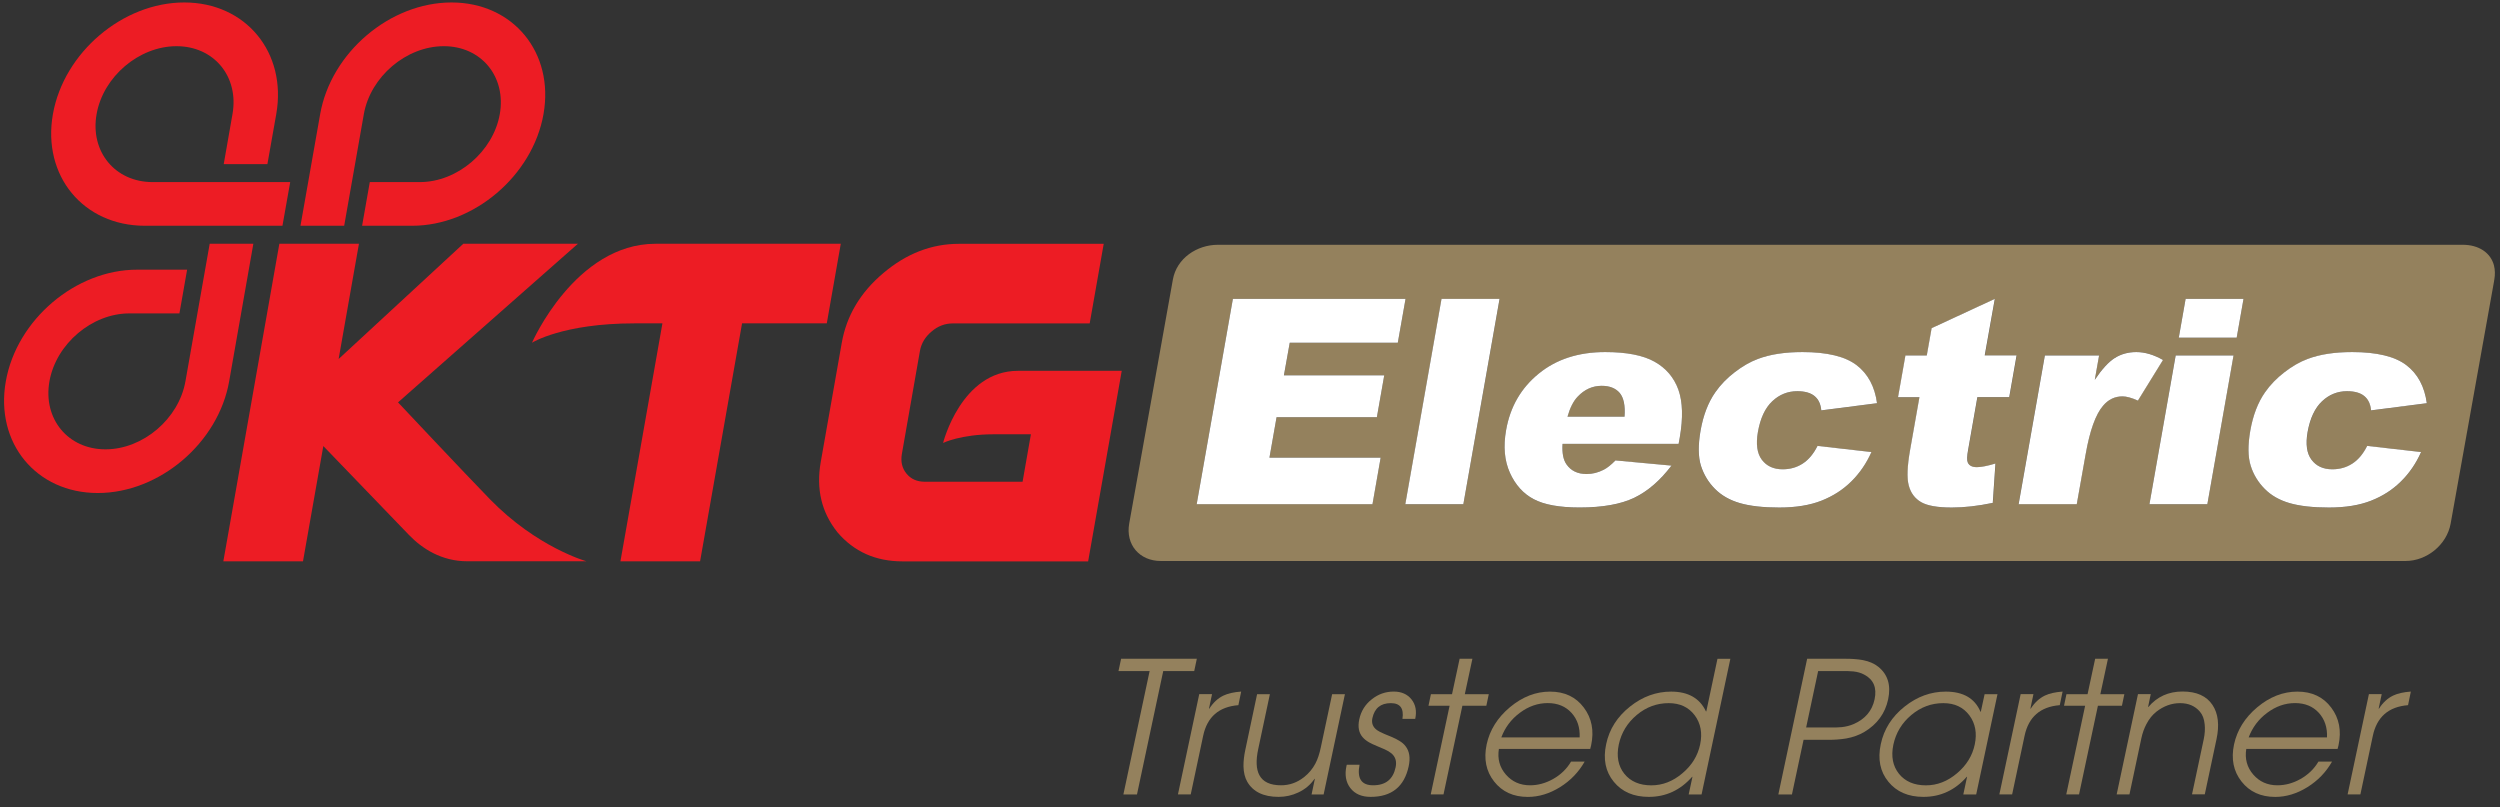 <svg width="223" height="72" viewBox="0 0 223 72" fill="none" xmlns="http://www.w3.org/2000/svg">
	<rect x="0" y="0" width="223" height="72" fill="#333333" stroke="none"/>
	<g clip-path="url(#clip0_2332_7074)">
		<path
			d="M103.76 59.861L101.419 70.865H100.206L102.546 59.861H99.769L100.003 58.76H106.757L106.524 59.861H103.76Z"
			fill="#94815D" />
		<path
			d="M110.463 62.901C108.727 63.039 107.682 63.95 107.323 65.63L106.213 70.86H105.073L106.973 61.916H108.114L107.841 63.212H107.872C108.217 62.672 108.636 62.283 109.133 62.046C109.53 61.856 110.057 61.735 110.713 61.688L110.463 62.901Z"
			fill="#94815D" />
		<path
			d="M116.992 70.865L117.286 69.474H117.255C116.893 70.001 116.413 70.407 115.809 70.688C115.26 70.947 114.677 71.081 114.051 71.081C112.708 71.081 111.779 70.631 111.257 69.737C111.045 69.366 110.933 68.908 110.92 68.373C110.911 67.936 110.963 67.431 111.088 66.857L112.133 61.921H113.274L112.228 66.84C112.017 67.841 112.051 68.606 112.332 69.137C112.656 69.746 113.299 70.048 114.267 70.048C115.023 70.048 115.705 69.806 116.318 69.323C116.754 68.977 117.096 68.567 117.342 68.092C117.54 67.712 117.7 67.233 117.821 66.645L118.827 61.921H119.967L118.067 70.865H116.992Z"
			fill="#94815D" />
		<path
			d="M122.261 71.081C121.462 71.081 120.861 70.821 120.455 70.299C120.05 69.776 119.933 69.116 120.106 68.317L120.132 68.213H121.272C121.034 69.435 121.436 70.048 122.485 70.048C123.599 70.048 124.265 69.513 124.489 68.442C124.601 67.919 124.476 67.505 124.113 67.198C123.971 67.077 123.772 66.956 123.513 66.84L122.818 66.546C122.524 66.425 122.295 66.313 122.122 66.218C121.885 66.08 121.695 65.928 121.557 65.769C121.207 65.376 121.103 64.844 121.246 64.171C121.401 63.441 121.768 62.845 122.356 62.383C122.93 61.921 123.586 61.688 124.321 61.688C125.007 61.688 125.539 61.921 125.91 62.391C126.277 62.858 126.385 63.437 126.238 64.123H125.098C125.241 63.186 124.895 62.72 124.062 62.72C123.155 62.72 122.61 63.169 122.416 64.063C122.321 64.512 122.464 64.866 122.839 65.134C122.982 65.233 123.181 65.337 123.44 65.445L123.608 65.518C123.651 65.535 123.712 65.557 123.789 65.592L124.139 65.734C124.42 65.855 124.649 65.972 124.826 66.084C125.063 66.226 125.253 66.391 125.383 66.572C125.724 67.012 125.815 67.608 125.655 68.351C125.266 70.169 124.135 71.081 122.261 71.081Z"
			fill="#94815D" />
		<path
			d="M130.445 62.949L128.761 70.86H127.621L129.305 62.949H127.422L127.638 61.921H129.521L130.199 58.76H131.339L130.661 61.921H132.799L132.583 62.949H130.445Z"
			fill="#94815D" />
		<path
			d="M141.846 66.805H133.701C133.559 67.682 133.766 68.446 134.323 69.09C134.876 69.729 135.597 70.049 136.478 70.049C137.182 70.049 137.865 69.863 138.53 69.491C139.221 69.103 139.756 68.584 140.136 67.937H141.35C140.819 68.874 140.084 69.634 139.156 70.213C138.223 70.791 137.264 71.085 136.28 71.085C134.993 71.085 133.987 70.623 133.27 69.703C132.557 68.792 132.337 67.695 132.609 66.403C132.885 65.121 133.576 64.015 134.677 63.091C135.792 62.158 136.984 61.692 138.262 61.692C139.562 61.692 140.568 62.167 141.281 63.121C141.989 64.063 142.205 65.186 141.929 66.481L141.846 66.805ZM140.905 65.777C140.944 64.892 140.702 64.166 140.179 63.588C139.653 63.009 138.944 62.715 138.055 62.715C137.174 62.715 136.34 63.005 135.563 63.588C134.794 64.162 134.25 64.892 133.917 65.777H140.905Z"
			fill="#94815D" />
		<path
			d="M150.63 70.865L150.967 69.293H150.936C149.883 70.485 148.596 71.081 147.071 71.081C145.724 71.081 144.683 70.632 143.949 69.733C143.21 68.835 142.981 67.712 143.271 66.373C143.551 65.043 144.26 63.929 145.396 63.026C146.514 62.137 147.736 61.692 149.066 61.692C150.582 61.692 151.619 62.279 152.171 63.458H152.202L153.199 58.764H154.348L151.779 70.869H150.63V70.865ZM151.174 63.812C150.63 63.083 149.857 62.72 148.85 62.72C147.792 62.72 146.842 63.07 146 63.773C145.158 64.478 144.623 65.359 144.394 66.417C144.178 67.462 144.342 68.33 144.89 69.021C145.443 69.707 146.246 70.053 147.296 70.053C148.302 70.053 149.226 69.694 150.073 68.973C150.915 68.265 151.442 67.41 151.653 66.404C151.865 65.393 151.705 64.529 151.174 63.812Z"
			fill="#94815D" />
		<path
			d="M166.298 65.289C165.823 65.57 165.283 65.764 164.678 65.872C164.424 65.915 164.147 65.946 163.849 65.967C163.616 65.985 163.344 65.993 163.033 65.993H160.878L159.841 70.865H158.628L161.198 58.76H164.566C164.873 58.76 165.145 58.768 165.382 58.785C165.672 58.807 165.931 58.837 166.164 58.88C166.73 58.993 167.187 59.187 167.537 59.472C168.392 60.154 168.69 61.122 168.423 62.379C168.155 63.631 167.447 64.603 166.298 65.289ZM166.281 60.172C166.008 60.025 165.689 59.93 165.322 59.891L164.812 59.861H162.178L161.107 64.892H163.741L164.268 64.862C164.648 64.823 165.002 64.732 165.339 64.59C166.371 64.141 166.997 63.406 167.213 62.379C167.434 61.346 167.123 60.612 166.281 60.172Z"
			fill="#94815D" />
		<path
			d="M175.126 70.865L175.463 69.293H175.432C174.387 70.485 173.1 71.081 171.567 71.081C170.22 71.081 169.179 70.632 168.445 69.733C167.706 68.835 167.478 67.712 167.767 66.373C168.048 65.043 168.756 63.929 169.892 63.026C171.01 62.137 172.232 61.692 173.562 61.692C175.122 61.692 176.154 62.292 176.659 63.488H176.689L177.026 61.925H178.175L176.275 70.869H175.126V70.865ZM175.67 63.812C175.126 63.083 174.353 62.72 173.347 62.72C172.288 62.72 171.338 63.069 170.496 63.773C169.654 64.477 169.119 65.358 168.89 66.416C168.669 67.462 168.838 68.33 169.386 69.021C169.939 69.707 170.742 70.053 171.792 70.053C172.798 70.053 173.722 69.694 174.569 68.973C175.411 68.265 175.938 67.41 176.149 66.403C176.361 65.397 176.201 64.529 175.67 63.812Z"
			fill="#94815D" />
		<path
			d="M183.732 62.901C181.996 63.039 180.951 63.95 180.593 65.63L179.483 70.86H178.343L180.243 61.916H181.383L181.111 63.212H181.141C181.487 62.672 181.91 62.283 182.402 62.046C182.8 61.856 183.326 61.735 183.983 61.688L183.732 62.901Z"
			fill="#94815D" />
		<path
			d="M187.135 62.949L185.451 70.86H184.311L185.995 62.949H184.112L184.328 61.921H186.211L186.889 58.76H188.029L187.351 61.921H189.493L189.277 62.949H187.135Z"
			fill="#94815D" />
		<path
			d="M195.526 70.865L196.572 65.946C196.671 65.466 196.701 65.026 196.658 64.62C196.615 64.145 196.477 63.769 196.235 63.484C195.803 62.975 195.211 62.72 194.464 62.72C193.708 62.72 193.004 62.975 192.348 63.484C191.998 63.761 191.7 64.128 191.463 64.585C191.255 64.978 191.104 65.402 191.009 65.855L189.947 70.861H188.807L190.707 61.917H191.847L191.609 63.057H191.64C192.421 62.141 193.436 61.683 194.68 61.683C195.932 61.683 196.822 62.081 197.353 62.88C197.863 63.644 197.984 64.668 197.712 65.937L196.667 70.856H195.526V70.865Z"
			fill="#94815D" />
		<path
			d="M208.513 66.805H200.368C200.226 67.682 200.433 68.446 200.99 69.09C201.543 69.729 202.264 70.049 203.145 70.049C203.849 70.049 204.532 69.863 205.197 69.491C205.888 69.103 206.423 68.584 206.803 67.937H208.017C207.486 68.874 206.751 69.634 205.823 70.213C204.89 70.791 203.931 71.085 202.947 71.085C201.66 71.085 200.654 70.623 199.937 69.703C199.224 68.792 199.004 67.695 199.276 66.403C199.552 65.121 200.243 64.015 201.344 63.091C202.459 62.158 203.651 61.692 204.929 61.692C206.229 61.692 207.235 62.167 207.948 63.121C208.656 64.063 208.872 65.186 208.595 66.481L208.513 66.805ZM207.568 65.777C207.607 64.892 207.365 64.166 206.842 63.588C206.315 63.009 205.607 62.715 204.717 62.715C203.832 62.715 203.003 63.005 202.225 63.588C201.457 64.162 200.913 64.892 200.58 65.777H207.568Z"
			fill="#94815D" />
		<path
			d="M214.797 62.901C213.061 63.039 212.016 63.95 211.657 65.63L210.547 70.86H209.407L211.307 61.916H212.448L212.175 63.212H212.206C212.551 62.672 212.974 62.283 213.467 62.046C213.864 61.856 214.391 61.735 215.047 61.688L214.797 62.901Z"
			fill="#94815D" />
		<path d="M222.462 23.692V25.104L222.492 24.94C222.574 24.483 222.557 24.064 222.462 23.692Z"
			fill="#94815D" />
		<path
			d="M219.677 21.835H108.636C106.753 21.835 104.952 23.053 104.62 24.94L100.724 46.706C100.392 48.593 101.653 50.04 103.54 50.04H214.581C216.468 50.04 218.26 48.593 218.597 46.706L222.467 25.104V23.692C222.169 22.535 221.102 21.835 219.677 21.835ZM123.475 33.478L122.818 37.214H113.87L113.235 40.824H123.155L122.421 44.97H106.744L109.975 26.659H125.375L124.684 30.572H115.045L114.531 33.478H123.475ZM130.531 44.974H125.358L128.588 26.663H133.766L130.531 44.974ZM149.836 39.023L149.732 39.598H139.38C139.328 40.414 139.445 41.023 139.73 41.424C140.127 41.999 140.728 42.288 141.531 42.288C142.041 42.288 142.542 42.163 143.047 41.908C143.353 41.753 143.703 41.472 144.096 41.075L149.097 41.537C148.082 42.871 146.981 43.825 145.776 44.404C144.571 44.983 142.947 45.272 140.892 45.272C139.104 45.272 137.748 45.026 136.806 44.529C135.874 44.033 135.165 43.247 134.682 42.172C134.198 41.096 134.086 39.822 134.345 38.367C134.708 36.294 135.679 34.618 137.256 33.331C138.828 32.049 140.801 31.409 143.181 31.409C145.107 31.409 146.579 31.699 147.594 32.273C148.609 32.847 149.313 33.681 149.706 34.769C150.099 35.853 150.138 37.278 149.836 39.023ZM157.152 41.014C157.579 41.58 158.192 41.865 159.009 41.865C159.687 41.865 160.283 41.696 160.805 41.351C161.328 41.01 161.764 40.483 162.118 39.779L166.929 40.327C166.48 41.334 165.884 42.206 165.137 42.944C164.39 43.683 163.5 44.253 162.472 44.663C161.44 45.069 160.188 45.277 158.702 45.277C157.272 45.277 156.106 45.143 155.199 44.884C154.293 44.62 153.55 44.197 152.967 43.61C152.388 43.022 151.973 42.336 151.719 41.545C151.473 40.751 151.46 39.706 151.688 38.397C151.935 37.032 152.371 35.897 153.001 34.994C153.463 34.329 154.042 33.733 154.737 33.202C155.433 32.675 156.115 32.282 156.797 32.023C157.873 31.612 159.203 31.409 160.775 31.409C162.973 31.409 164.58 31.798 165.599 32.571C166.614 33.344 167.227 34.476 167.426 35.97L162.455 36.609C162.403 36.043 162.2 35.616 161.85 35.331C161.496 35.041 160.986 34.899 160.308 34.899C159.453 34.899 158.711 35.201 158.076 35.801C157.441 36.402 157.018 37.317 156.802 38.539C156.612 39.619 156.728 40.448 157.152 41.014ZM179.233 35.43H176.391L175.566 40.129C175.467 40.694 175.454 41.066 175.532 41.252C175.653 41.532 175.92 41.675 176.344 41.675C176.724 41.675 177.276 41.567 178.002 41.351L177.764 44.862C176.439 45.134 175.225 45.277 174.111 45.277C172.828 45.277 171.908 45.112 171.36 44.789C170.803 44.465 170.44 43.972 170.272 43.312C170.09 42.651 170.138 41.58 170.397 40.099L171.222 35.434H169.313L169.974 31.712H171.878L172.31 29.276L177.946 26.663L177.052 31.712H179.894L179.233 35.43ZM189.321 35.352C188.643 35.352 188.069 35.629 187.598 36.177C186.929 36.95 186.406 38.401 186.035 40.522L185.244 44.97H180.058L182.398 31.703H187.235L186.851 33.875C187.481 32.934 188.073 32.29 188.63 31.932C189.187 31.582 189.826 31.401 190.556 31.401C191.316 31.401 192.111 31.634 192.932 32.1L190.694 35.724C190.133 35.478 189.675 35.352 189.321 35.352ZM196.896 44.974H191.731L194.067 31.707H199.228L196.896 44.974ZM199.513 30.118H194.348L194.957 26.659H200.122L199.513 30.118ZM206.194 41.014C206.617 41.58 207.235 41.865 208.047 41.865C208.725 41.865 209.325 41.696 209.843 41.351C210.366 41.01 210.802 40.483 211.156 39.779L215.967 40.327C215.518 41.334 214.922 42.206 214.175 42.944C213.428 43.683 212.542 44.253 211.51 44.663C210.478 45.069 209.226 45.277 207.744 45.277C206.311 45.277 205.149 45.143 204.242 44.884C203.335 44.62 202.592 44.197 202.014 43.61C201.431 43.022 201.016 42.336 200.766 41.545C200.515 40.751 200.502 39.706 200.735 38.397C200.977 37.032 201.413 35.897 202.048 34.994C202.51 34.329 203.093 33.733 203.784 33.202C204.475 32.675 205.166 32.282 205.844 32.023C206.924 31.612 208.25 31.409 209.822 31.409C212.02 31.409 213.626 31.798 214.646 32.571C215.661 33.344 216.269 34.476 216.477 35.97L211.506 36.609C211.454 36.043 211.251 35.616 210.897 35.331C210.547 35.041 210.038 34.899 209.355 34.899C208.505 34.899 207.762 35.201 207.127 35.801C206.492 36.402 206.065 37.317 205.849 38.539C205.654 39.619 205.771 40.448 206.194 41.014Z"
			fill="#94815D" />
		<path
			d="M142.865 34.415C142.045 34.415 141.337 34.735 140.728 35.378C140.343 35.776 140.041 36.376 139.816 37.166H144.904C144.977 36.182 144.83 35.478 144.472 35.054C144.109 34.627 143.578 34.415 142.865 34.415Z"
			fill="#94815D" />
		<path
			d="M124.684 30.572L125.375 26.659H109.974L106.744 44.974H122.425L123.155 40.824H113.235L113.87 37.214H122.818L123.475 33.478H114.526L115.045 30.572H124.684Z"
			fill="white" />
		<path d="M125.353 44.974H130.531L133.761 26.659H128.583L125.353 44.974Z" fill="white" />
		<path
			d="M147.594 32.269C146.579 31.695 145.107 31.405 143.181 31.405C140.801 31.405 138.827 32.044 137.255 33.327C135.679 34.61 134.707 36.29 134.345 38.363C134.085 39.822 134.198 41.092 134.681 42.167C135.165 43.243 135.873 44.033 136.806 44.525C137.743 45.022 139.104 45.268 140.892 45.268C142.943 45.268 144.571 44.979 145.776 44.4C146.977 43.821 148.082 42.867 149.097 41.532L144.096 41.07C143.707 41.472 143.353 41.748 143.047 41.904C142.546 42.159 142.045 42.284 141.531 42.284C140.728 42.284 140.127 41.995 139.73 41.42C139.445 41.019 139.328 40.41 139.38 39.593H149.732L149.836 39.019C150.138 37.274 150.099 35.849 149.71 34.757C149.317 33.677 148.613 32.843 147.594 32.269ZM144.908 37.166H139.821C140.045 36.376 140.347 35.776 140.732 35.378C141.336 34.739 142.049 34.415 142.87 34.415C143.578 34.415 144.113 34.627 144.476 35.05C144.835 35.478 144.981 36.182 144.908 37.166Z"
			fill="white" />
		<path
			d="M158.08 35.797C158.715 35.197 159.462 34.895 160.313 34.895C160.991 34.895 161.5 35.037 161.854 35.327C162.204 35.612 162.407 36.039 162.459 36.605L167.43 35.966C167.231 34.476 166.618 33.344 165.603 32.567C164.584 31.794 162.977 31.405 160.779 31.405C159.207 31.405 157.881 31.608 156.802 32.019C156.119 32.273 155.437 32.666 154.742 33.197C154.046 33.729 153.468 34.325 153.006 34.99C152.371 35.897 151.935 37.032 151.693 38.393C151.464 39.701 151.477 40.746 151.723 41.541C151.978 42.331 152.388 43.018 152.971 43.605C153.554 44.193 154.297 44.616 155.204 44.879C156.111 45.139 157.272 45.272 158.706 45.272C160.192 45.272 161.444 45.065 162.476 44.659C163.504 44.253 164.398 43.679 165.141 42.94C165.888 42.202 166.484 41.33 166.933 40.323L162.122 39.775C161.768 40.483 161.332 41.006 160.809 41.347C160.287 41.688 159.691 41.861 159.013 41.861C158.201 41.861 157.583 41.576 157.156 41.01C156.733 40.444 156.616 39.619 156.806 38.531C157.022 37.309 157.445 36.398 158.08 35.797Z"
			fill="white" />
		<path
			d="M177.937 26.659L172.301 29.272L171.869 31.707H169.964L169.304 35.43H171.213L170.388 40.094C170.124 41.575 170.081 42.647 170.262 43.307C170.435 43.968 170.798 44.46 171.351 44.784C171.899 45.108 172.819 45.272 174.102 45.272C175.212 45.272 176.429 45.134 177.755 44.858L177.993 41.347C177.272 41.563 176.715 41.67 176.334 41.67C175.911 41.67 175.643 41.528 175.523 41.247C175.445 41.062 175.453 40.69 175.557 40.124L176.382 35.426H179.224L179.88 31.703H177.038L177.937 26.659Z"
			fill="white" />
		<path
			d="M190.56 31.405C189.83 31.405 189.187 31.587 188.634 31.936C188.077 32.291 187.485 32.938 186.855 33.88L187.239 31.708H182.402L180.062 44.974H185.248L186.039 40.526C186.41 38.406 186.932 36.955 187.602 36.182C188.068 35.633 188.643 35.357 189.325 35.357C189.679 35.357 190.137 35.482 190.703 35.733L192.94 32.109C192.115 31.639 191.32 31.405 190.56 31.405Z"
			fill="white" />
		<path d="M191.73 44.974H196.896L199.232 31.707H194.071L191.73 44.974Z" fill="white" />
		<path d="M194.348 30.118H199.513L200.122 26.659H194.957L194.348 30.118Z" fill="white" />
		<path
			d="M207.122 35.797C207.757 35.197 208.504 34.895 209.35 34.895C210.028 34.895 210.542 35.037 210.892 35.327C211.246 35.612 211.445 36.039 211.501 36.605L216.472 35.966C216.269 34.476 215.66 33.344 214.641 32.567C213.622 31.794 212.011 31.405 209.817 31.405C208.245 31.405 206.919 31.608 205.839 32.019C205.157 32.273 204.47 32.666 203.779 33.197C203.088 33.729 202.505 34.325 202.043 34.99C201.408 35.897 200.972 37.032 200.73 38.393C200.501 39.701 200.51 40.746 200.761 41.541C201.007 42.331 201.426 43.018 202.009 43.605C202.587 44.193 203.33 44.616 204.237 44.879C205.144 45.139 206.306 45.272 207.74 45.272C209.221 45.272 210.478 45.065 211.505 44.659C212.538 44.253 213.427 43.679 214.17 42.94C214.921 42.202 215.513 41.33 215.962 40.323L211.151 39.775C210.797 40.483 210.361 41.006 209.838 41.347C209.316 41.688 208.72 41.861 208.042 41.861C207.23 41.861 206.612 41.576 206.189 41.01C205.762 40.444 205.649 39.619 205.839 38.531C206.06 37.309 206.487 36.398 207.122 35.797Z"
			fill="white" />
		<path
			d="M12.921 20.138H25.195L25.886 16.242H13.608C10.265 16.242 8.024 13.522 8.616 10.179C9.203 6.836 12.403 4.12 15.746 4.12C19.093 4.12 21.33 6.836 20.738 10.179L19.956 14.64H23.852L24.642 10.179C25.609 4.686 21.926 0.22 16.437 0.22C10.948 0.22 5.692 4.686 4.72 10.179C3.748 15.672 7.428 20.138 12.921 20.138Z"
			fill="#ED1C24" />
		<path
			d="M32.455 10.179C33.047 6.836 36.242 4.12 39.589 4.12C42.932 4.12 45.169 6.836 44.582 10.179C43.994 13.522 40.79 16.242 37.452 16.242H32.986L32.299 20.138H36.765C42.254 20.138 47.514 15.672 48.481 10.179C49.449 4.686 45.769 0.22 40.276 0.22C34.783 0.22 29.527 4.686 28.559 10.179L26.802 20.138H30.701L32.455 10.179Z"
			fill="#ED1C24" />
		<path
			d="M22.599 21.744H18.704L16.54 34.018C15.948 37.365 12.748 40.081 9.406 40.081C6.067 40.081 3.822 37.365 4.409 34.018C5.001 30.675 8.197 27.955 11.543 27.955H16.005L16.691 24.055H12.23C6.741 24.055 1.485 28.52 0.518 34.018C-0.454 39.511 3.226 43.977 8.723 43.977C14.217 43.977 19.473 39.511 20.44 34.018L22.599 21.744Z"
			fill="#ED1C24" />
		<path
			d="M43.709 44.538C41.442 42.21 35.504 35.892 35.504 35.892L51.547 21.744H41.325L30.205 32.023L32.018 21.744H24.919L19.922 50.07H27.026L28.84 39.788C28.84 39.788 33.944 45.087 36.475 47.712C37.654 48.939 39.395 50.066 41.684 50.066H52.316C52.312 50.066 47.902 48.84 43.709 44.538Z"
			fill="#ED1C24" />
		<path
			d="M84.123 39.511C84.123 39.511 85.699 38.738 88.627 38.738H91.957L91.214 42.971H82.486C81.795 42.971 81.251 42.729 80.858 42.245C80.465 41.766 80.327 41.178 80.448 40.487L82.058 31.302C82.179 30.628 82.525 30.049 83.099 29.57C83.661 29.086 84.296 28.849 84.987 28.849H97.2L98.452 21.749H85.531C83.095 21.749 80.841 22.621 78.789 24.362C76.742 26.089 75.507 28.166 75.084 30.589L73.21 41.213C72.786 43.623 73.283 45.713 74.7 47.479C76.168 49.207 78.107 50.075 80.512 50.075H97.061L100.059 33.077H90.812C85.734 33.072 84.123 39.511 84.123 39.511Z"
			fill="#ED1C24" />
		<path
			d="M74.998 21.744H58.474C51.305 21.744 47.453 30.572 47.453 30.572C47.453 30.572 50.182 28.844 56.587 28.844H59.088L55.343 50.07H62.447L66.192 28.844H73.749L74.998 21.744Z"
			fill="#ED1C24" />
	</g>
	<defs>
		<clipPath id="clip0_2332_7074">
			<rect width="223" height="72" fill="white" />
		</clipPath>
	</defs>
</svg>
